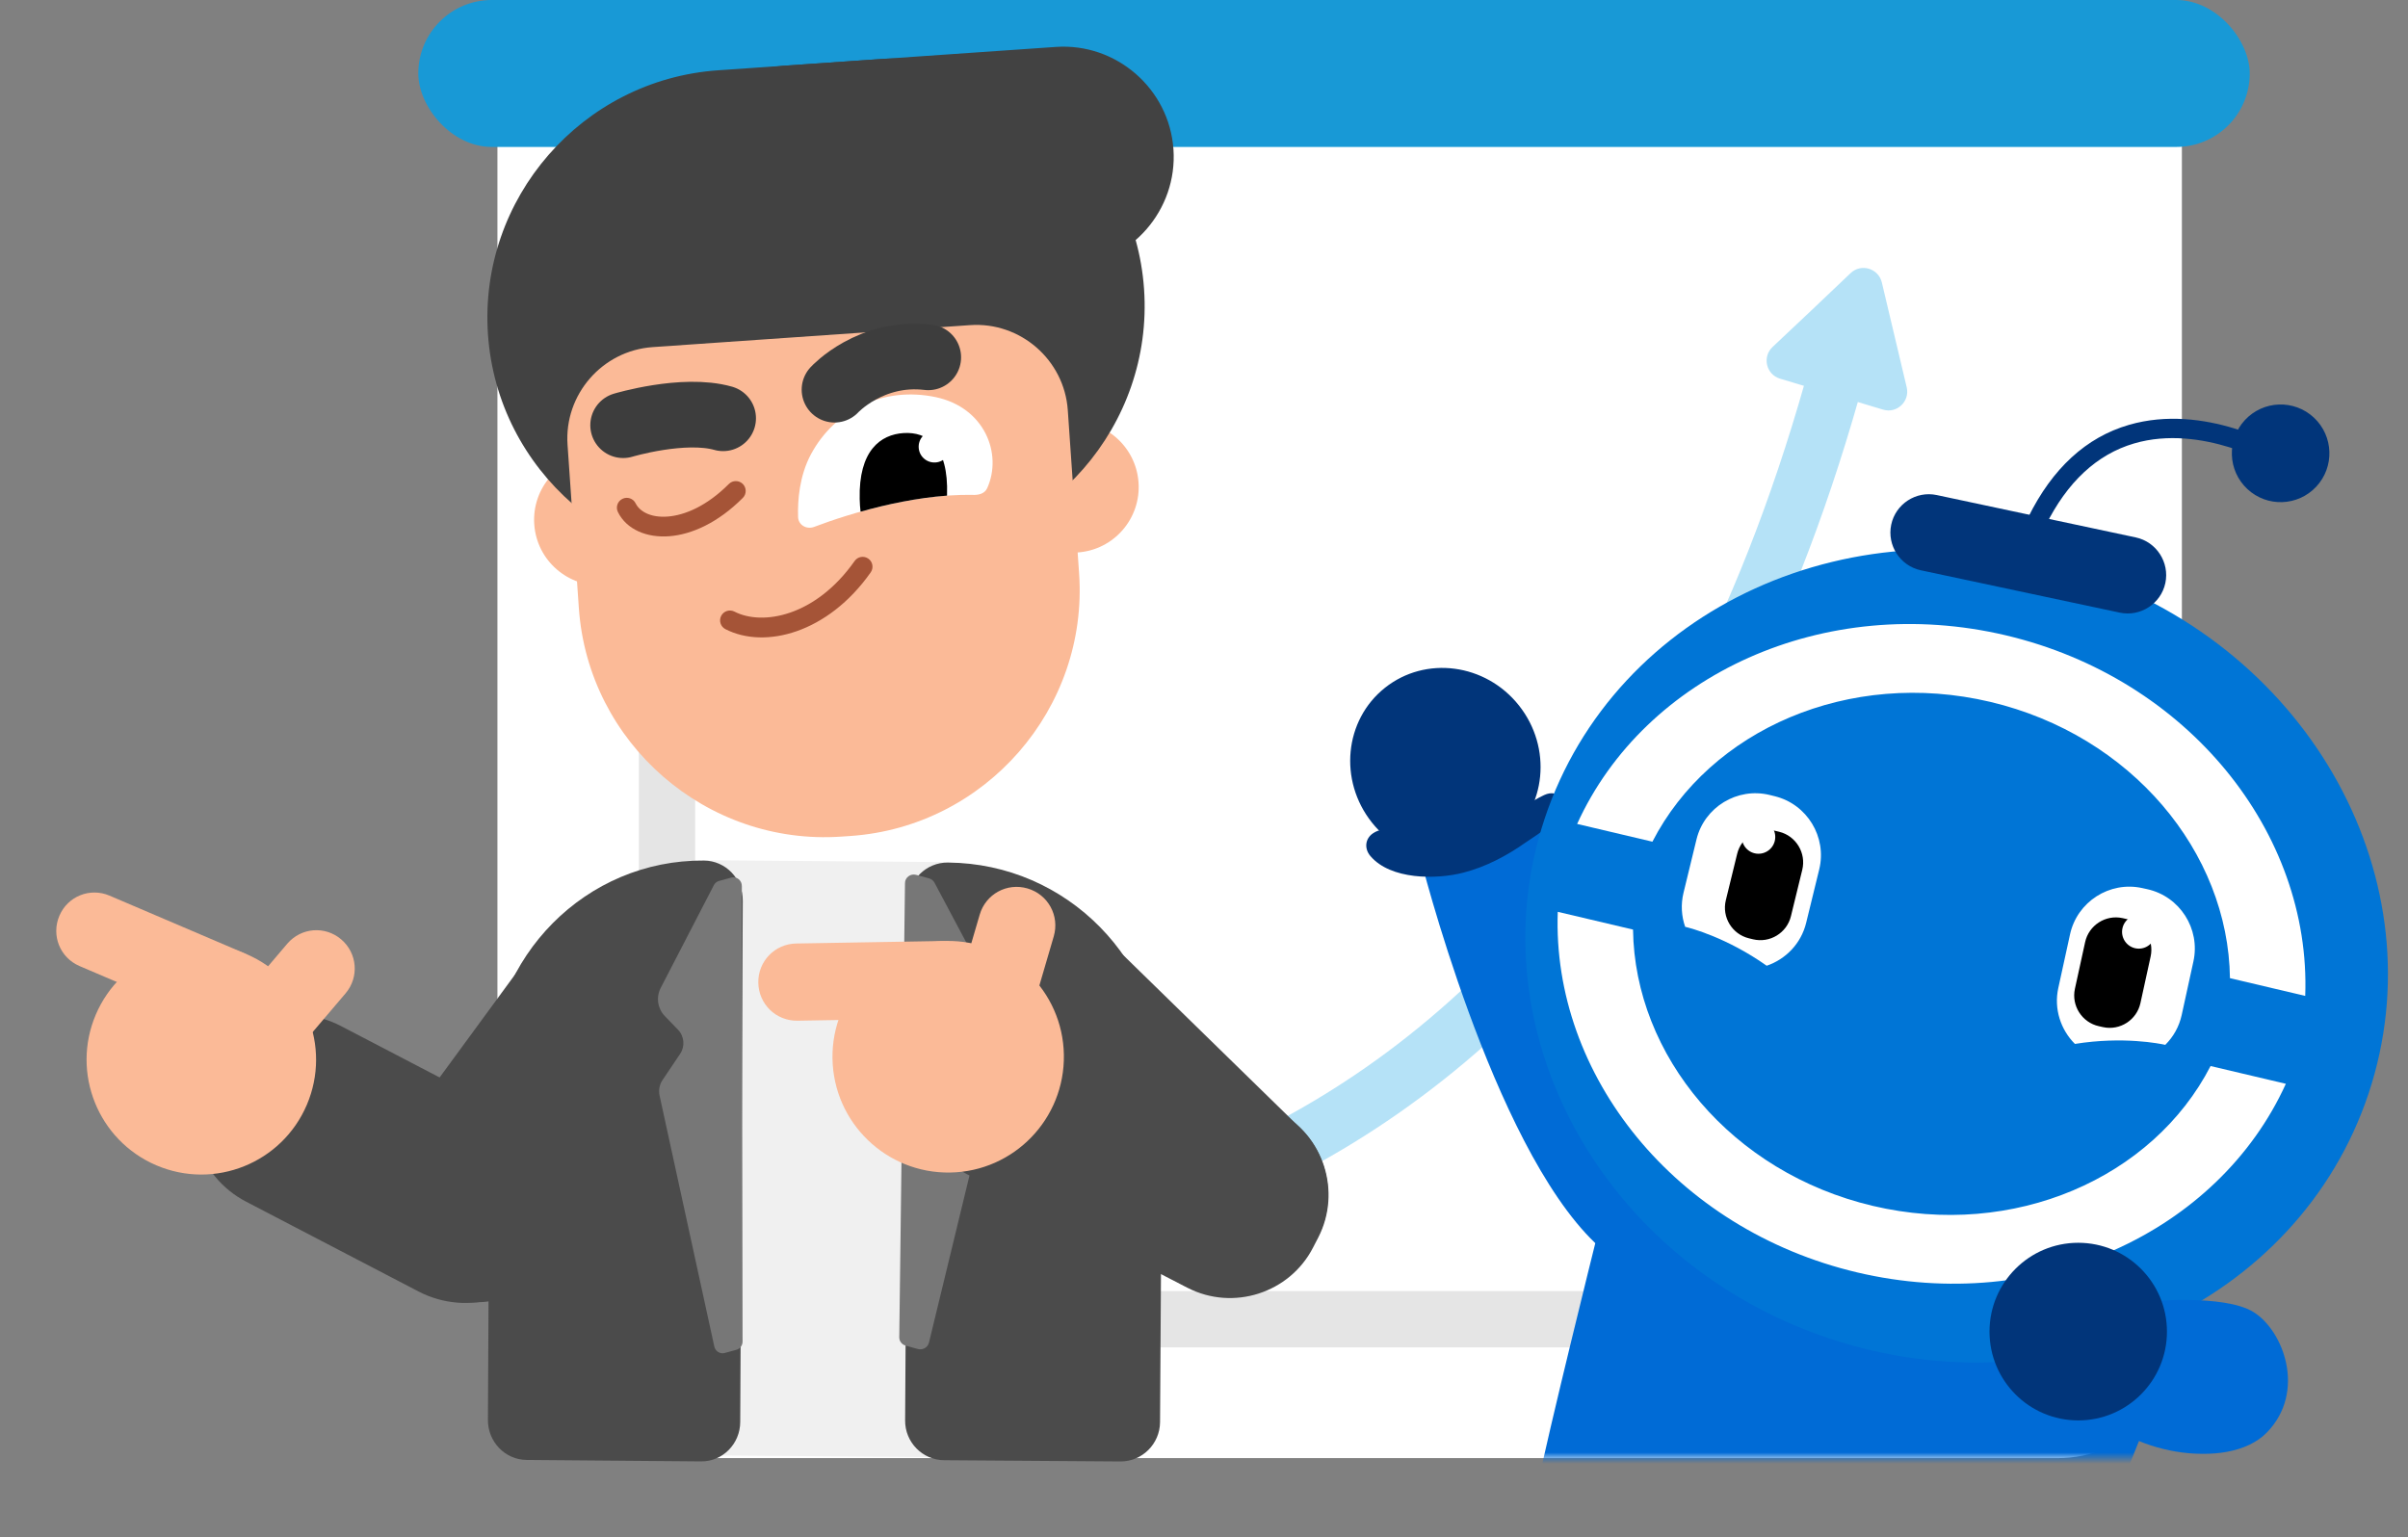 <svg width="213" height="136" viewBox="0 0 213 136" fill="none" xmlns="http://www.w3.org/2000/svg">
<rect x="0" y="0" width="213" height="136" fill="#808080" stroke="none"/>
<rect x="44" width="149" height="129" rx="11" fill="white"/>
<rect x="37" width="162" height="13" rx="6.5" fill="#1899D6"/>
<path d="M59 19V116.71H175.71" stroke="#E5E5E5" stroke-width="4.978" stroke-miterlimit="10" stroke-linecap="round"/>
<path d="M70.4 110C70.4 110 137.48 121.18 162.07 34.43" stroke="#B5E2F7" stroke-width="4.978" stroke-miterlimit="10" stroke-linecap="round"/>
<path d="M163.699 24.16C164.629 23.28 166.159 23.74 166.459 24.99L167.559 29.63L168.659 34.27C168.949 35.51 167.789 36.61 166.569 36.24L162.009 34.87L157.449 33.5C156.229 33.13 155.859 31.58 156.789 30.7L160.259 27.43L163.699 24.16Z" fill="#B5E2F7"/>
<path d="M53.446 51.777C56.642 51.555 59.054 48.785 58.832 45.589C58.611 42.393 55.84 39.981 52.644 40.203C49.448 40.424 47.037 43.194 47.258 46.391C47.48 49.587 50.25 51.998 53.446 51.777Z" fill="#FBBA97"/>
<path d="M95.323 48.876C98.519 48.655 100.931 45.885 100.709 42.688C100.488 39.492 97.717 37.081 94.521 37.302C91.325 37.524 88.914 40.294 89.135 43.49C89.356 46.686 92.127 49.098 95.323 48.876Z" fill="#FBBA97"/>
<path d="M94.74 23.614L70.65 25.283C65.297 25.653 60.615 21.578 60.244 16.225C59.874 10.873 63.949 6.191 69.302 5.82L93.392 4.152C98.745 3.781 103.427 7.856 103.798 13.209C104.168 18.561 100.09 23.244 94.74 23.614Z" fill="#424242"/>
<path d="M80.852 48.949L66.538 49.94C54.514 50.773 43.997 41.618 43.164 29.594C42.332 17.57 51.486 7.053 63.51 6.22L77.824 5.229C89.848 4.396 100.365 13.551 101.198 25.575C102.03 37.599 92.873 48.116 80.852 48.949Z" fill="#424242"/>
<path d="M57.722 30.71L85.813 28.764C90.256 28.457 94.144 31.841 94.452 36.285L95.452 50.727C96.28 62.677 87.18 73.132 75.23 73.96L74.435 74.014C62.485 74.842 52.03 65.742 51.202 53.792L50.202 39.349C49.894 34.906 53.279 31.018 57.722 30.71Z" fill="#FBBA97"/>
<path fill-rule="evenodd" clip-rule="evenodd" d="M76.808 49.423C77.201 49.699 77.295 50.243 77.019 50.637C73.236 56.014 67.657 57.453 64.167 55.661C63.74 55.44 63.571 54.916 63.792 54.485C64.013 54.058 64.537 53.889 64.967 54.11C67.439 55.382 72.137 54.548 75.596 49.633C75.869 49.24 76.414 49.147 76.808 49.423Z" fill="#A55437"/>
<path fill-rule="evenodd" clip-rule="evenodd" d="M65.706 42.816C66.045 43.158 66.046 43.709 65.708 44.048C63.528 46.233 61.207 47.286 59.199 47.441C57.219 47.593 55.421 46.851 54.657 45.3C54.445 44.869 54.622 44.346 55.056 44.133C55.487 43.92 56.011 44.098 56.223 44.529C56.569 45.232 57.532 45.819 59.066 45.7C60.575 45.583 62.525 44.77 64.474 42.815C64.812 42.479 65.364 42.478 65.706 42.816Z" fill="#A55437"/>
<path d="M85.956 43.78C80.911 43.715 75.355 45.347 72.009 46.616C71.348 46.866 70.616 46.449 70.595 45.742C70.547 44.25 70.716 42.08 71.742 40.173C73.827 36.297 78.131 34.154 82.775 35.136C87.099 36.05 88.692 40.151 87.324 43.187C87.093 43.701 86.516 43.819 85.956 43.78Z" fill="white"/>
<path fill-rule="evenodd" clip-rule="evenodd" d="M83.77 43.849C81.13 44.044 78.457 44.611 76.122 45.268C76.079 44.921 76.053 44.548 76.044 44.152C75.942 39.865 77.884 38.436 79.941 38.312C81.997 38.191 83.92 39.396 83.771 43.815C83.772 43.824 83.769 43.837 83.77 43.849Z" fill="black"/>
<path d="M82.754 40.914C83.524 40.86 84.103 40.195 84.05 39.425C83.997 38.654 83.331 38.075 82.561 38.128C81.79 38.181 81.211 38.847 81.264 39.617C81.315 40.388 81.983 40.967 82.754 40.914Z" fill="white"/>
<path d="M73.817 34.475C73.817 34.475 77.007 31 82.108 31.613" stroke="#3D3D3D" stroke-width="5.81" stroke-miterlimit="10" stroke-linecap="round"/>
<path d="M55.12 37.617C55.12 37.617 60.464 36.015 63.964 37.005" stroke="#3D3D3D" stroke-width="5.81" stroke-miterlimit="10" stroke-linecap="round"/>
<path d="M60.338 95.974L48.688 111.874C45.99 115.555 40.827 116.309 37.206 113.546L36.299 112.854C32.683 110.091 31.93 104.822 34.628 101.136L46.277 85.236C48.975 81.555 54.139 80.801 57.759 83.564L58.666 84.255C62.282 87.019 63.031 92.289 60.338 95.974Z" fill="#4B4B4B"/>
<path d="M37.026 114.26L21.769 106.312C17.43 104.052 15.772 98.705 18.082 94.435C20.391 90.165 25.835 88.518 30.174 90.782L45.426 98.73C49.765 100.99 51.428 106.337 49.114 110.607C46.809 114.877 41.364 116.519 37.026 114.26Z" fill="#4B4B4B"/>
<path fill-rule="evenodd" clip-rule="evenodd" d="M5.252 81.021C4.516 82.751 5.305 84.725 7.034 85.467L18.788 90.49C20.517 91.227 22.488 90.437 23.229 88.706C23.964 86.975 23.175 85.002 21.446 84.26L9.688 79.237C7.964 78.5 5.988 79.29 5.252 81.021Z" fill="#FBBA97"/>
<path fill-rule="evenodd" clip-rule="evenodd" d="M30.181 83.107C28.748 81.89 26.632 82.06 25.411 83.49L17.132 93.236C15.916 94.67 16.087 96.788 17.516 98.011C18.949 99.228 21.065 99.057 22.285 97.627L30.565 87.886C31.786 86.451 31.614 84.329 30.181 83.107Z" fill="#FBBA97"/>
<path d="M13.826 103.095C8.674 100.891 6.274 94.925 8.474 89.763C10.674 84.601 16.634 82.204 21.791 84.407C26.948 86.61 29.343 92.577 27.143 97.739C24.943 102.901 18.983 105.298 13.826 103.095Z" fill="#FBBA97"/>
<path d="M62.708 76.105L83.073 76.267C93.556 76.349 102.007 85.043 101.949 95.688L101.824 118.129C101.795 124.166 96.943 129.031 90.998 128.978L54.195 128.692C48.25 128.65 43.45 123.711 43.489 117.674L43.614 95.232C43.672 84.587 52.226 76.023 62.708 76.105Z" fill="#F0F0F0"/>
<path d="M99.102 129.296L83.521 129.185C81.601 129.175 80.044 127.596 80.063 125.655L80.341 79.783C80.35 77.854 81.919 76.29 83.851 76.311C94.385 76.386 102.869 85.024 102.801 95.61L102.612 125.824C102.593 127.754 101.022 129.307 99.102 129.296Z" fill="#4B4B4B"/>
<path fill-rule="evenodd" clip-rule="evenodd" d="M87.512 96.755C87.636 96.274 87.533 95.764 87.246 95.344L85.626 93.016C85.165 92.355 85.26 91.458 85.85 90.9L87.102 89.703C87.775 89.052 87.941 88.05 87.514 87.222L82.662 78.092C82.559 77.901 82.393 77.769 82.176 77.708L81.044 77.401C80.551 77.259 80.049 77.624 80.051 78.13L79.545 118.297C79.536 118.65 79.77 118.952 80.113 119.049L81.189 119.349C81.623 119.462 82.066 119.211 82.171 118.786L87.512 96.755Z" fill="#777777"/>
<path d="M62.276 76.135C64.176 76.147 65.718 77.736 65.702 79.687L65.477 125.803C65.47 127.743 63.918 129.313 62.007 129.29L46.586 129.161C44.686 129.149 43.143 127.56 43.16 125.609L43.314 95.234C43.359 84.603 51.85 76.048 62.276 76.135Z" fill="#4B4B4B"/>
<path fill-rule="evenodd" clip-rule="evenodd" d="M58.348 96.949C58.239 96.461 58.331 95.947 58.612 95.541L60.166 93.228C60.609 92.569 60.526 91.67 59.976 91.102L58.806 89.892C58.164 89.231 58.02 88.226 58.442 87.403L63.145 78.31C63.239 78.127 63.41 77.983 63.609 77.936L64.685 77.641C65.155 77.509 65.628 77.884 65.62 78.392L65.685 118.675C65.689 119.027 65.465 119.329 65.13 119.419L64.106 119.699C63.699 119.816 63.276 119.547 63.183 119.124L58.348 96.949Z" fill="#777777"/>
<path d="M102.768 112.314L87.067 96.98C83.819 93.807 83.752 88.549 86.921 85.299L87.622 84.581C90.791 81.33 96.043 81.264 99.291 84.437L114.992 99.771C118.24 102.944 118.307 108.202 115.138 111.453L114.437 112.17C111.263 115.421 106.016 115.487 102.768 112.314Z" fill="#4B4B4B"/>
<path d="M105.038 113.929L85.534 103.881C81.499 101.803 79.899 96.798 81.974 92.758L82.434 91.867C84.51 87.828 89.51 86.227 93.545 88.305L113.049 98.353C117.084 100.432 118.684 105.437 116.609 109.476L116.149 110.367C114.078 114.406 109.073 116.007 105.038 113.929Z" fill="#4B4B4B"/>
<path fill-rule="evenodd" clip-rule="evenodd" d="M67.076 86.945C67.11 88.842 68.652 90.336 70.546 90.302L83.434 90.084C85.329 90.05 86.822 88.507 86.788 86.61C86.754 84.713 85.212 83.219 83.317 83.252L70.429 83.472C68.535 83.505 67.042 85.049 67.076 86.945Z" fill="#FBBA97"/>
<path fill-rule="evenodd" clip-rule="evenodd" d="M90.892 78.602C89.076 78.069 87.191 79.097 86.659 80.921L83.035 93.303C82.503 95.122 83.531 97.008 85.353 97.541C87.169 98.074 89.054 97.045 89.586 95.222L93.21 82.84C93.742 81.016 92.709 79.135 90.892 78.602Z" fill="#FBBA97"/>
<path d="M84.045 103.735C78.395 103.829 73.733 99.319 73.638 93.663C73.544 88.007 78.049 83.34 83.699 83.247C89.349 83.153 94.011 87.663 94.105 93.319C94.2 98.975 89.695 103.642 84.045 103.735Z" fill="#FBBA97"/>
<mask id="mask0_4619_2647" style="mask-type:alpha" maskUnits="userSpaceOnUse" x="117" y="35" width="96" height="94">
<rect x="117" y="35" width="96" height="94" fill="#D9D9D9"/>
</mask>
<g mask="url(#mask0_4619_2647)">
<path d="M125.586 75.695C125.586 75.695 131.959 101.225 141.112 109.982C141.112 109.982 137.031 126.355 135.883 132L135.285 135.725L138.883 139C138.883 139 140.86 140.132 142.883 140.5C142.883 140.5 150.447 143.515 154.738 146.825C159.029 150.141 165.221 158.303 173.92 156.768C182.619 155.232 182.136 147.503 183.908 141.67C185.686 135.838 190.957 123.199 190.957 123.199L190.648 117.98C190.648 117.98 179.739 113.87 179.43 113.747C179.121 113.625 166.131 110.373 166.131 110.373L142.605 86.128L137.457 74.96L135.189 71.889L125.586 75.695Z" fill="#006BD6"/>
<path d="M133.201 74.322C136.792 71.462 137.309 66.129 134.355 62.409C131.401 58.689 126.094 57.992 122.503 60.851C118.911 63.711 118.395 69.045 121.349 72.765C124.303 76.484 129.609 77.182 133.201 74.322Z" fill="#01357A"/>
<path d="M137.946 72.083C137.223 73.128 135.549 74.115 134.978 74.517C133.299 75.703 131.445 76.689 129.445 77.203C127.037 77.828 122.996 77.839 121.212 75.726C120.67 75.084 120.74 74.208 121.44 73.729C122.612 72.918 123.958 73.829 125.159 74.033C127.929 74.5 130.832 73.397 133.293 72.217C134.442 71.668 135.444 70.869 136.593 70.337C137.905 69.73 138.698 70.997 137.946 72.083Z" fill="#01357A"/>
<path d="M209.52 96.721C215.733 78.03 204.453 57.44 184.325 50.731C164.198 44.023 142.844 53.738 136.631 72.43C130.418 91.121 141.698 111.711 161.825 118.419C181.953 125.127 203.307 115.413 209.52 96.721Z" fill="#0075D6"/>
<path d="M176.045 62.094C163.562 59.146 151.272 64.552 146.164 74.465L139.506 72.894C145.488 59.73 161.335 52.409 177.433 56.209C193.531 60.016 204.44 73.659 203.909 88.108L197.251 86.538C197.105 75.381 188.523 65.042 176.045 62.094Z" fill="white"/>
<path d="M165.655 106.684C178.138 109.632 190.429 104.226 195.536 94.313L202.195 95.884C196.213 109.049 180.366 116.369 164.268 112.569C148.17 108.762 137.267 95.119 137.792 80.67L144.45 82.24C144.596 93.397 153.178 103.736 165.655 106.684Z" fill="white"/>
<path d="M171.317 43.798L188.919 47.546C190.75 47.937 191.922 49.752 191.537 51.58C191.146 53.413 189.333 54.586 187.508 54.201L169.906 50.453C168.075 50.062 166.903 48.246 167.288 46.419C167.673 44.586 169.486 43.407 171.317 43.798Z" fill="#01357A"/>
<path d="M204.886 43.054C206.513 41.31 206.419 38.576 204.678 36.948C202.936 35.319 200.206 35.413 198.579 37.157C196.953 38.901 197.047 41.635 198.788 43.263C200.53 44.891 203.26 44.798 204.886 43.054Z" fill="#01357A"/>
<path d="M180.936 46.518L179.408 45.759C181.542 41.439 184.533 38.689 188.305 37.592C195.04 35.624 201.762 39.623 202.042 39.798L201.162 41.258C201.098 41.217 194.783 37.469 188.772 39.232C185.484 40.196 182.848 42.648 180.936 46.518Z" fill="#01357A"/>
<path d="M156.984 70.442L156.535 70.331C153.672 69.63 150.757 71.405 150.063 74.266L148.915 78.988C148.664 80.022 148.734 81.055 149.061 81.995C149.509 82.1 152.745 82.941 156.273 85.439C157.952 84.867 159.316 83.484 159.765 81.639L160.92 76.916C161.619 74.055 159.847 71.142 156.984 70.442Z" fill="white"/>
<path d="M157.38 73.588L157.018 73.501C155.531 73.139 154.021 74.055 153.66 75.544L152.657 79.648C152.296 81.137 153.211 82.649 154.698 83.011L155.059 83.099C156.546 83.46 158.056 82.544 158.417 81.055L159.42 76.951C159.782 75.462 158.861 73.95 157.38 73.588Z" fill="black"/>
<path d="M156.988 74.399C156.796 75.193 155.991 75.683 155.199 75.49C154.406 75.298 153.916 74.492 154.108 73.698C154.301 72.904 155.105 72.414 155.898 72.606C156.697 72.799 157.181 73.599 156.988 74.399Z" fill="white"/>
<path d="M189.484 78.567L189.933 78.666C192.813 79.297 194.65 82.169 194.02 85.053L192.982 89.799C192.755 90.838 192.236 91.737 191.531 92.438C191.082 92.339 187.805 91.668 183.537 92.356C182.283 91.107 181.66 89.256 182.068 87.406L183.106 82.659C183.735 79.781 186.604 77.936 189.484 78.567Z" fill="white"/>
<path d="M187.746 81.226L188.114 81.308C189.606 81.635 190.562 83.124 190.236 84.618L189.332 88.746C189.006 90.24 187.519 91.198 186.026 90.871L185.659 90.789C184.166 90.462 183.21 88.973 183.537 87.479L184.44 83.351C184.767 81.857 186.254 80.899 187.746 81.226Z" fill="black"/>
<path d="M187.742 82.124C187.567 82.924 188.074 83.718 188.873 83.893C189.671 84.068 190.464 83.56 190.639 82.76C190.814 81.961 190.307 81.167 189.508 80.992C188.709 80.816 187.916 81.324 187.742 82.124Z" fill="white"/>
<path d="M189.672 115.168C189.672 115.168 196.721 114.433 199.356 116.091C201.992 117.749 204.015 123.126 200.523 126.728C197.03 130.33 187.591 128.362 185.387 124.562L189.672 115.168Z" fill="#006BD6"/>
<path d="M183.83 125.665C188.164 125.665 191.678 122.147 191.678 117.807C191.678 113.467 188.164 109.949 183.83 109.949C179.496 109.949 175.982 113.467 175.982 117.807C175.982 122.147 179.496 125.665 183.83 125.665Z" fill="#01357A"/>
</g>
</svg>
